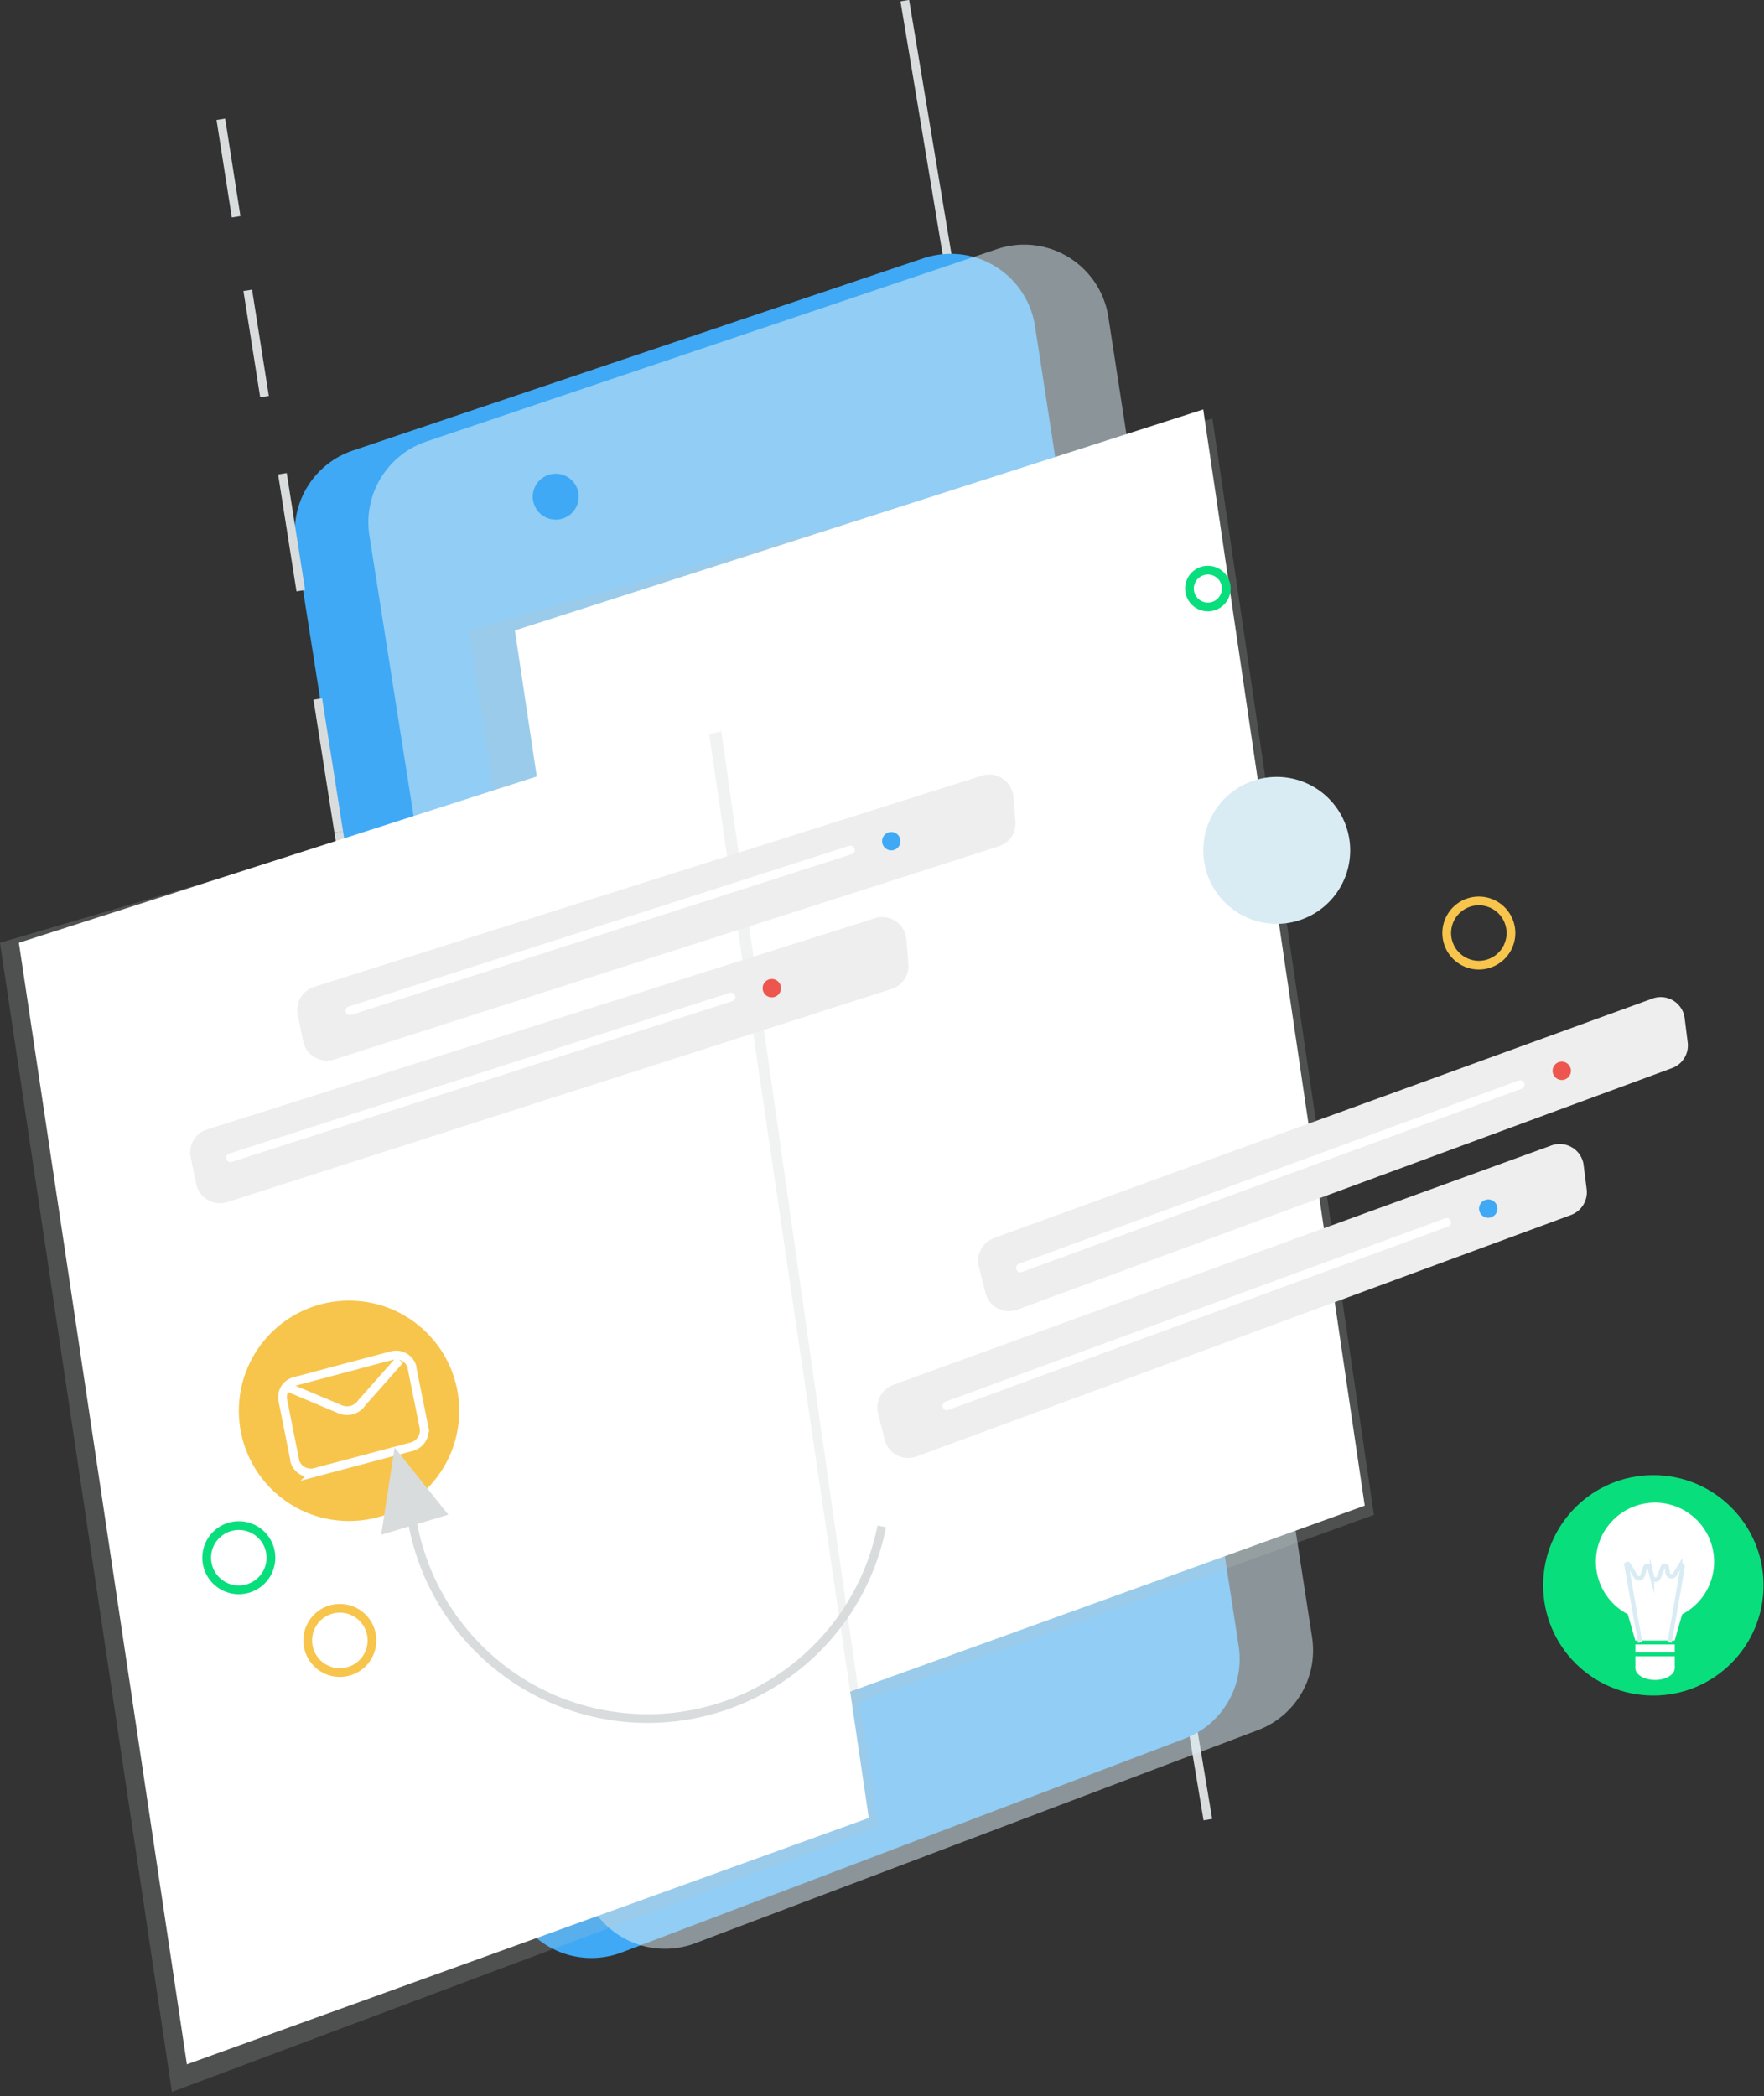 <svg xmlns="http://www.w3.org/2000/svg" width="202" height="240" viewBox="0 0 202 240"><rect x="0" y="0" width="202" height="240" fill="#333333" stroke="none"/><g><g><g><path fill="none" stroke="#d9dcdd" stroke-miterlimit="50" d="M103.61.07l34.706 208.263"/></g><g><path fill="#3fa9f5" d="M33.882 62.37l24.196 153.55a9.763 9.763 0 0 0 13.106 7.624l64.475-24.48a9.763 9.763 0 0 0 6.183-10.617L118.517 37.312c-.834-5.32-5.817-8.96-11.138-8.136a9.21 9.21 0 0 0-1.627.39L40.407 51.583a9.763 9.763 0 0 0-6.525 10.787z"/></g><g opacity=".53"><path fill="#d9ecf4" d="M42.303 61.344L66.5 214.862a9.763 9.763 0 0 0 11.162 8.136 9.38 9.38 0 0 0 1.944-.512l64.466-24.407a9.763 9.763 0 0 0 6.183-10.577l-23.34-151.24c-.835-5.32-5.817-8.96-11.138-8.136a9.584 9.584 0 0 0-1.627.399L48.812 50.556a9.763 9.763 0 0 0-6.509 10.788z"/></g><g opacity=".21"><path fill="#bec4c6" d="M53.69 72.182l85.147-24.252 18.492 125.508L73.98 203.75 53.69 72.182z"/></g><g><path fill="#fff" d="M58.96 72.182l78.826-25.302 18.492 125.508-78.077 28.206L58.96 72.182z"/></g><g><path fill="#3fa9f5" d="M63.638 59.496a2.628 2.628 0 1 0 0-5.256 2.628 2.628 0 0 0 0 5.256z"/></g><g transform="rotate(-19.03 -768 -2974)"><path fill="#3fa9f5" d="M76.68 49.77a2 2 0 0 1 2-2h20.277a2 2 0 0 1 2 2v.206a2 2 0 0 1-2 2H78.68a2 2 0 0 1-2-2z"/></g><g><path fill="none" stroke="#d9dcdd" stroke-miterlimit="50" d="M55.87 203.8l2.36 15.01"/></g><g><path fill="none" stroke="#d9dcdd" stroke-miterlimit="50" d="M54.35 194.13l1.521 9.665"/></g><g><path fill="none" stroke="#d9dcdd" stroke-miterlimit="50" d="M52.69 183.65l1.651 10.479"/></g><g><path fill="none" stroke="#d9dcdd" stroke-miterlimit="50" d="M50.82 171.73l1.871 11.927"/></g><g><path fill="none" stroke="#d9dcdd" stroke-miterlimit="50" d="M48.89 159.47l1.928 12.26"/></g><g><path fill="none" stroke="#d9dcdd" stroke-miterlimit="50" d="M47.05 147.73l1.847 11.732"/></g><g><path fill="none" stroke="#d9dcdd" stroke-miterlimit="50" d="M45.41 137.38l1.635 10.357"/></g><g><path fill="none" stroke="#d9dcdd" stroke-miterlimit="50" d="M42.92 121.46l2.498 15.913"/></g><g><path fill="none" stroke="#d9dcdd" stroke-miterlimit="50" d="M40.34 105.1l2.579 16.369"/></g><g><path fill="none" stroke="#d9dcdd" stroke-miterlimit="50" d="M38.79 95.26l1.546 9.836"/></g><g><path fill="none" stroke="#d9dcdd" stroke-miterlimit="50" d="M36.39 80.03l2.4 15.23"/></g><g><path fill="none" stroke="#d9dcdd" stroke-miterlimit="50" d="M32.34 54.24l2.107 13.391"/></g><g><path fill="none" stroke="#d9dcdd" stroke-miterlimit="50" d="M28.37 33.24l1.92 12.17"/></g><g><path fill="none" stroke="#d9dcdd" stroke-miterlimit="50" d="M25.29 13.66l1.75 11.162"/></g><g opacity=".21"><path fill="#bec4c6" d="M0 107.942L82.593 83.69l17.939 125.508-80.844 30.313L0 107.942z"/></g><g><path fill="#fff" d="M2.16 107.94l78.834-25.31 18.492 125.516-78.085 28.206L2.16 107.94z"/></g><g><path fill="#f7c54c" d="M39.968 174.147c6.97 0 12.619-5.65 12.619-12.619 0-6.969-5.65-12.618-12.619-12.618-6.969 0-12.618 5.65-12.618 12.618 0 6.97 5.65 12.619 12.618 12.619z"/></g><g><path fill="#eee" d="M113.843 141.74l75.377-27.409a2.766 2.766 0 0 1 3.547 1.627c.073.197.123.402.146.61l.35 2.775a2.766 2.766 0 0 1-1.79 2.945l-74.977 27.66a2.766 2.766 0 0 1-3.645-1.911l-.749-2.986a2.766 2.766 0 0 1 1.741-3.31z"/></g><g><path fill="#eee" d="M102.274 158.56l75.368-27.408c1.43-.527 3.019.2 3.555 1.627.073.194.122.396.147.602l.35 2.782a2.782 2.782 0 0 1-1.799 2.945l-74.945 27.653a2.766 2.766 0 0 1-3.555-1.627c0-.098-.065-.195-.09-.293l-.748-2.994a2.774 2.774 0 0 1 1.717-3.287z"/></g><g><path fill="#eee" d="M35.98 112.991l76.474-24.187a2.782 2.782 0 0 1 3.596 2.44l.228 2.791a2.75 2.75 0 0 1-1.912 2.864l-76.084 24.407a2.782 2.782 0 0 1-3.563-2.083l-.618-3.018a2.766 2.766 0 0 1 1.879-3.214z"/></g><g><path fill="#eee" d="M23.72 129.31l76.474-24.18a2.766 2.766 0 0 1 3.596 2.441l.236 2.79a2.766 2.766 0 0 1-1.92 2.865L26.03 137.632a2.782 2.782 0 0 1-3.563-2.082l-.626-3.027a2.766 2.766 0 0 1 1.879-3.213z"/></g><g><path fill="none" stroke="#fff" stroke-linecap="round" stroke-miterlimit="50" d="M40.07 115.723L97.393 97.32"/></g><g><path fill="none" stroke="#fff" stroke-linecap="round" stroke-miterlimit="50" d="M26.39 132.553l57.323-18.403"/></g><g><path fill="none" stroke="#fff" stroke-linecap="round" stroke-miterlimit="50" d="M116.85 145.17l57.226-20.99"/></g><g><path fill="none" stroke="#fff" stroke-linecap="round" stroke-miterlimit="50" d="M108.43 160.958l57.226-20.998"/></g><g><path fill="#3fa9f5" d="M102.03 97.359a1.05 1.05 0 1 0 0-2.099 1.05 1.05 0 0 0 0 2.099z"/></g><g><path fill="#ed564e" d="M88.35 114.189a1.05 1.05 0 1 0 0-2.099 1.05 1.05 0 0 0 0 2.099z"/></g><g><path fill="#3fa9f5" d="M170.39 139.429a1.05 1.05 0 1 0 0-2.099 1.05 1.05 0 0 0 0 2.099z"/></g><g><path fill="#ed564e" d="M178.81 123.649a1.05 1.05 0 1 0 0-2.099 1.05 1.05 0 0 0 0 2.099z"/></g><g><path fill="#d9ecf4" d="M146.202 105.774a8.412 8.412 0 1 0 0-16.824 8.412 8.412 0 0 0 0 16.824z"/></g><g><path fill="#09de7d" d="M189.328 194.127c6.97 0 12.619-5.65 12.619-12.619 0-6.969-5.65-12.618-12.619-12.618-6.969 0-12.618 5.65-12.618 12.618 0 6.97 5.65 12.619 12.618 12.619z"/></g><g><path fill="none" stroke="#d9dcdd" stroke-miterlimit="50" d="M100.975 174.763c-2.752 13.793-15.516 23.25-29.513 21.867-13.996-1.383-24.662-13.155-24.662-27.22"/></g><g><path fill="#fff" d="M187.27 189.63h4.507v1.35h-4.507z"/></g><g><path fill="#fff" d="M196.288 178.8a6.769 6.769 0 1 1-6.777-6.76 6.769 6.769 0 0 1 6.777 6.76z"/></g><g><path fill="#fff" d="M186.36 184.67l.903 3.157h4.507l.903-3.157h-6.313z"/></g><g><path fill="#fff" d="M187.27 188.28h4.507v.903h-4.507z"/></g><g><path fill="#fff" d="M189.524 192.341c1.244 0 2.253-.605 2.253-1.35 0-.746-1.009-1.351-2.253-1.351-1.245 0-2.254.605-2.254 1.35 0 .746 1.009 1.351 2.254 1.351z"/></g><g><path fill="none" stroke="#d9ecf4" stroke-miterlimit="50" stroke-width=".5" d="M187.814 188.05v0l-1.554-8.827a.124.124 0 1 1 .228-.098v0l.813 1.342a.44.44 0 0 0 .578.204.447.447 0 0 0 .236-.317l.252-.814a.277.277 0 0 1 .317-.228.285.285 0 0 1 .228.228l.269 1.009a.399.399 0 0 0 .472.3.382.382 0 0 0 .292-.251l.456-1.156a.252.252 0 0 1 .325-.146.244.244 0 0 1 .163.211l.082.57a.44.44 0 0 0 .813.187l.627-1.009a.155.155 0 0 1 .22 0 .146.146 0 0 1 .056.155l-1.497 8.64v0"/></g><g><path fill="none" stroke="#fff" stroke-miterlimit="50" d="M33.765 158.155v0l11.08-2.945a1.904 1.904 0 0 1 2.343 1.318.676.676 0 0 1 0 .122l1.359 6.76a1.92 1.92 0 0 1-1.383 2.222l-11.08 2.945a1.912 1.912 0 0 1-2.344-1.35v-.114 0l-1.35-6.77a1.896 1.896 0 0 1 .22-1.342 1.944 1.944 0 0 1 1.155-.846z"/></g><g><path fill="none" stroke="#fff" stroke-miterlimit="50" d="M33.13 158.901v0l5.8 2.44c.905.394 1.961.082 2.506-.74l4.32-4.881v0"/></g><g><path fill="#d9dcdd" d="M45.188 165.73l-1.538 9.99 7.688-2.302-6.15-7.688z"/></g><g><path fill="none" stroke="#f7c54c" stroke-miterlimit="50" d="M169.347 110.505a3.677 3.677 0 1 0 0-7.355 3.677 3.677 0 0 0 0 7.355z"/></g><g><path fill="none" stroke="#09de7d" stroke-miterlimit="50" d="M138.317 69.494a2.107 2.107 0 1 0 0-4.214 2.107 2.107 0 0 0 0 4.214z"/></g><g><path fill="none" stroke="#f7c54c" stroke-miterlimit="50" d="M38.917 191.495a3.677 3.677 0 1 0 0-7.355 3.677 3.677 0 0 0 0 7.355z"/></g><g><path fill="none" stroke="#09de7d" stroke-miterlimit="50" d="M27.347 182.025a3.677 3.677 0 1 0 0-7.355 3.677 3.677 0 0 0 0 7.355z"/></g></g></g></svg>